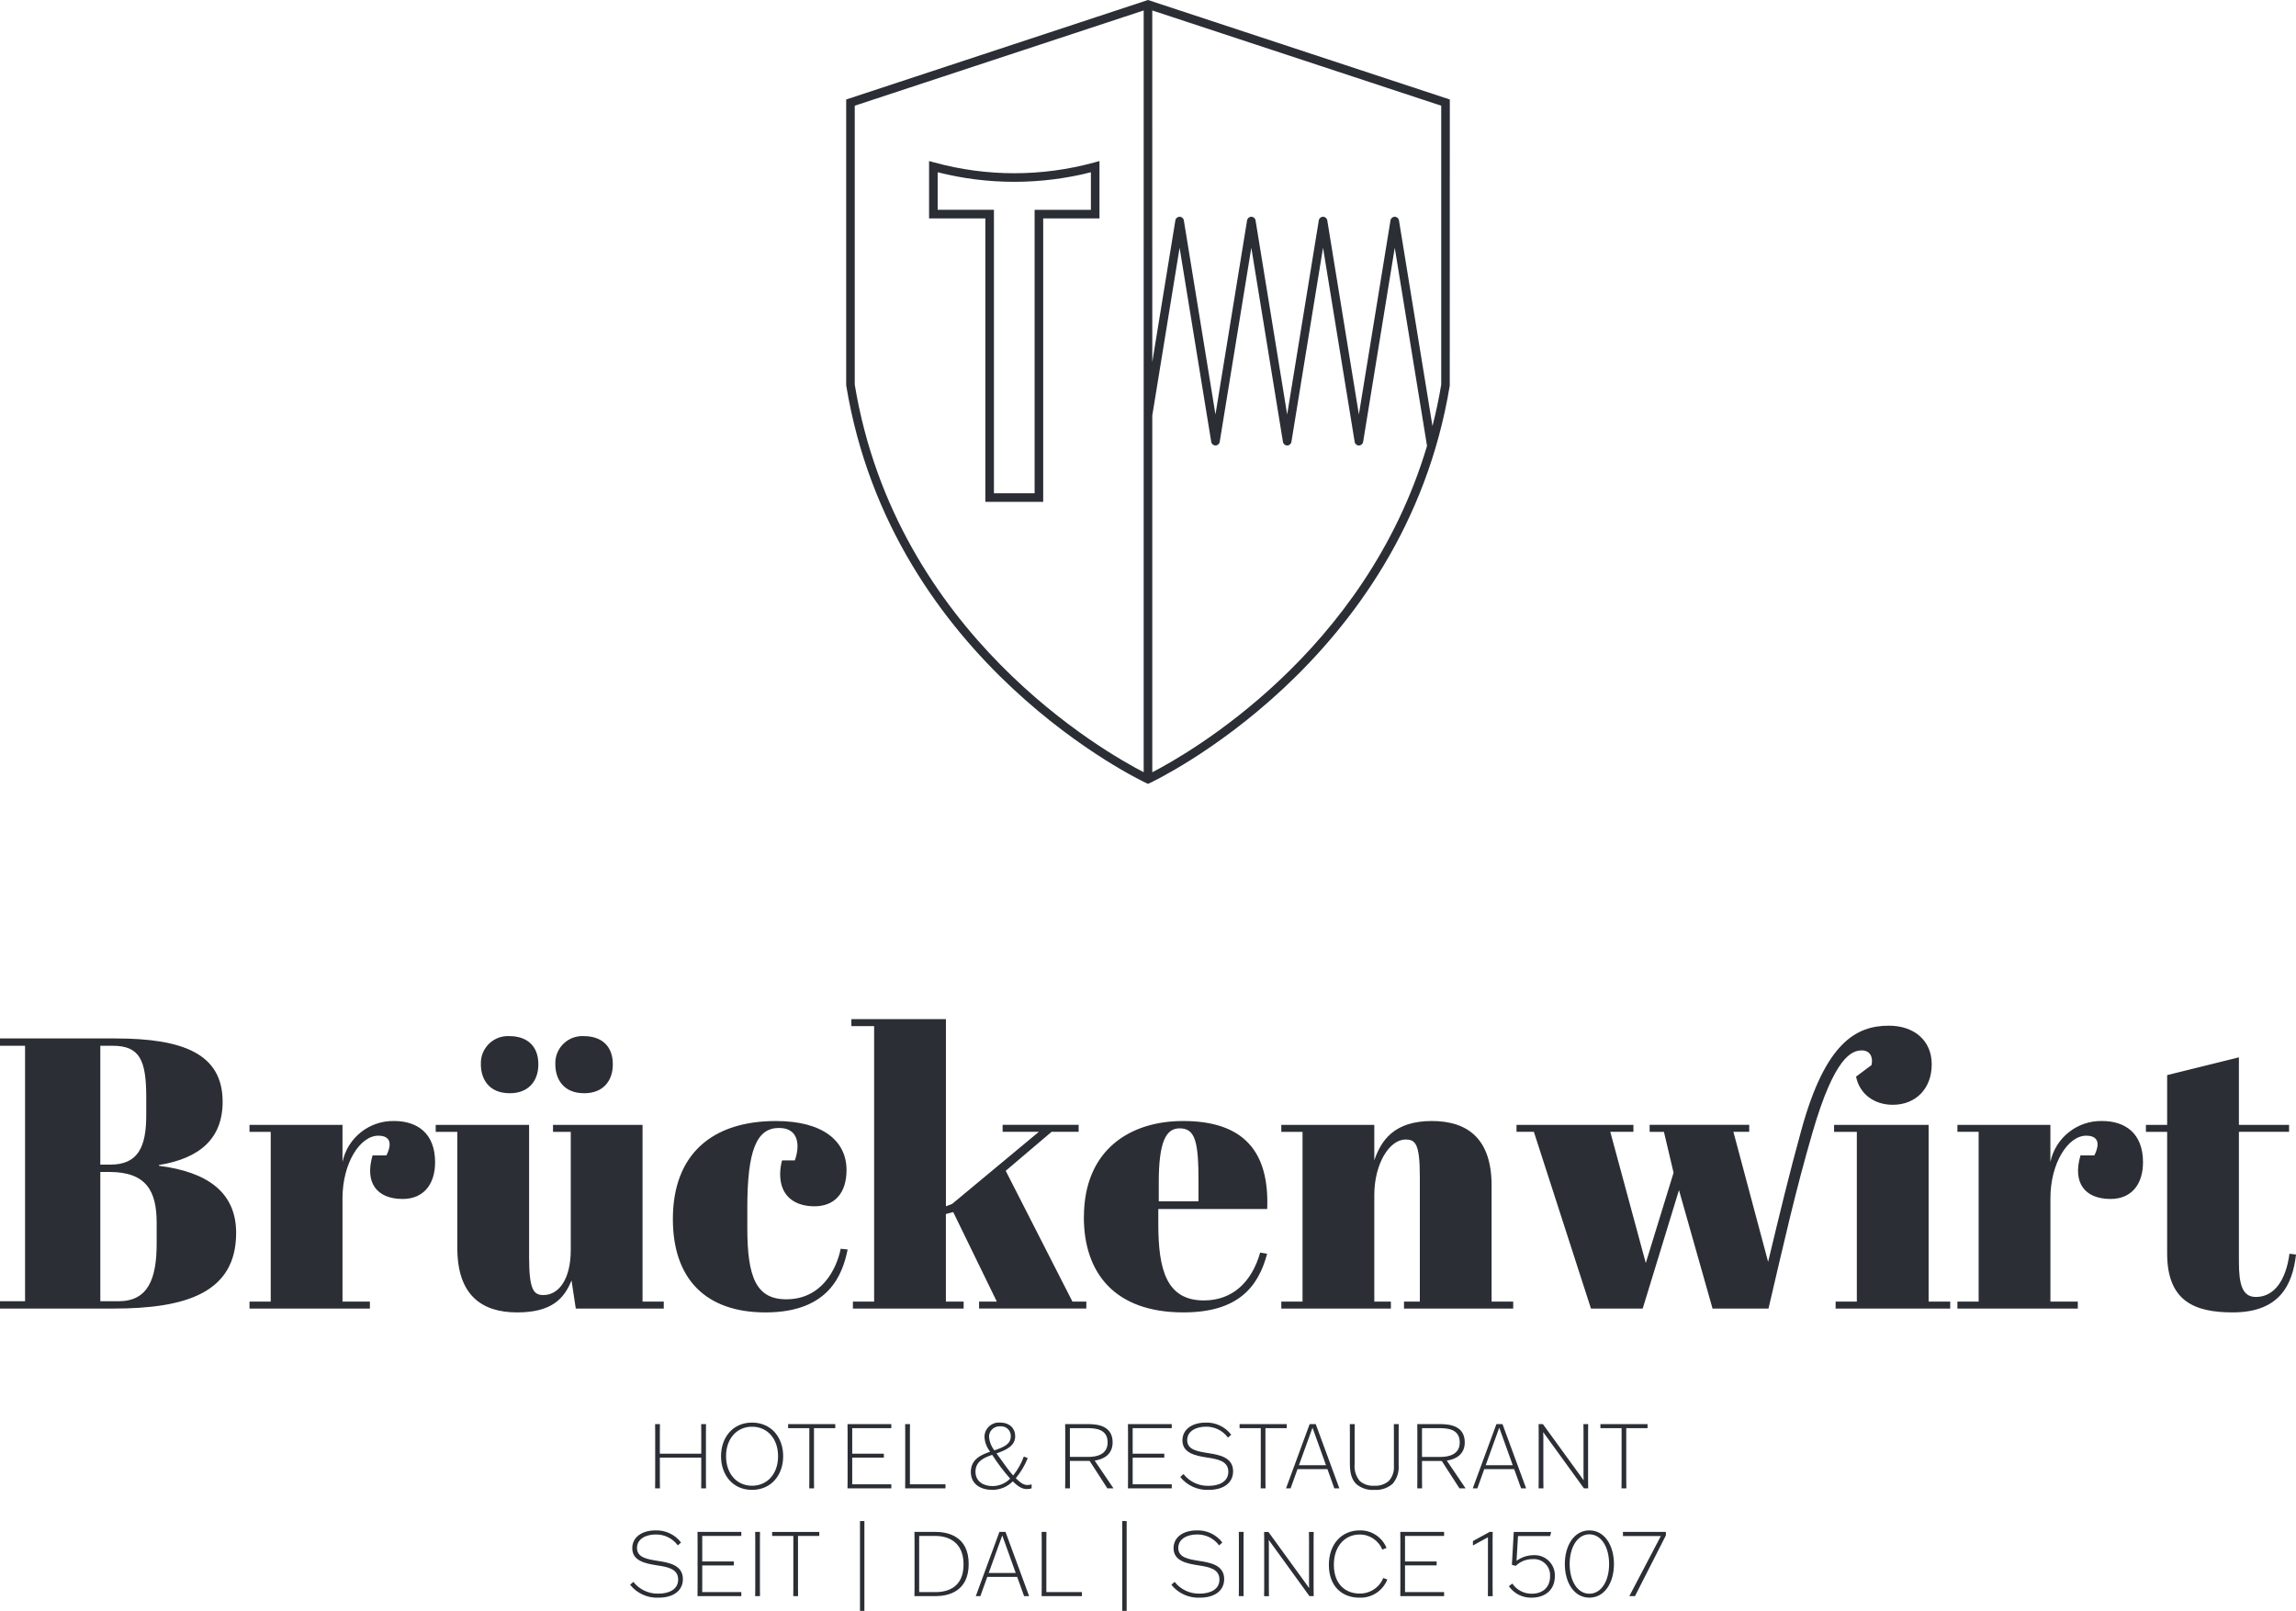<?xml version="1.0" encoding="UTF-8"?><svg xmlns="http://www.w3.org/2000/svg" viewBox="0 0 500 350.771"><path d="m0,226.124v1.596h5.458v55.627H0v1.596h24.704c15.797,0,26.721-3.445,26.721-16.469,0-8.823-6.219-13.277-16.806-14.621v-.168c8.822-1.428,13.864-5.714,13.864-13.78,0-10.419-8.571-13.78-23.36-13.78H0Zm21.847,29.073h1.933c8.151,0,10.336,4.202,10.336,11.092v4.454c0,7.731-1.849,12.605-8.319,12.605h-3.949v-28.15Zm0-27.477h2.69c5.882,0,7.31,3.109,7.31,11.177v3.949c0,6.89-1.765,10.755-7.815,10.755h-2.185v-25.881Zm60.548,19.578c1.765,0,3.445.841,1.765,4.286h-3.022c-1.765,5.964.925,9.495,6.554,9.495,4.538,0,7.059-3.192,7.059-7.986,0-6.386-3.949-8.99-8.907-8.99-5.404-.114-10.127,3.623-11.259,8.908v-8.066h-20.251v1.516h4.622v36.97h-4.622v1.516h26.217v-1.516h-5.964v-22.52c0-7.562,3.781-13.613,7.815-13.613m62.147,37.645v-1.516h-4.622v-38.481h-19.496v1.516h3.865v25.708c0,6.386-2.605,9.831-5.964,9.831-2.1,0-3.109-1.092-3.109-8.234v-28.821h-20.337v1.516h4.705v25.289c0,10.167,5.21,14.032,13.024,14.032,7.563,0,10.252-3.024,11.848-6.975l.925,6.134,19.159.001Zm-23.613-53.189c0,3.024,1.596,6.301,6.301,6.301,4.034,0,6.219-2.605,6.219-6.301,0-4.202-2.689-6.135-6.302-6.135-3.244-.187-6.026,2.291-6.213,5.535-.011.2-.013.4-.004.6m-16.218,0c0,3.024,1.596,6.301,6.302,6.301,4.033,0,6.218-2.605,6.218-6.301,0-4.202-2.689-6.135-6.302-6.135-3.244-.185-6.024,2.295-6.21,5.539-.011.198-.013.397-.004.596m64.92,13.864c2.353,0,4.033,1.177,4.033,4.033-.022,1.035-.221,2.058-.588,3.025h-2.773c-.277.984-.418,2.002-.419,3.024,0,4.705,3.108,6.975,7.48,6.975,4.201,0,6.975-2.689,6.975-7.899,0-6.302-5.126-10.671-15.378-10.671-13.864,0-22.44,7.226-22.44,21.342,0,13.108,7.226,20.335,20.167,20.335,14.032,0,16.805-8.491,17.898-13.697l-1.516-.168c-.925,4.538-4.202,11.008-11.848,11.008-6.554,0-8.491-4.789-8.491-15.545v-4.37c0-12.52,2.017-17.393,6.89-17.393m43.576,39.321h23.36v-1.516h-3.024l-14.53-28.478,10-8.491h5.882v-1.516h-16.556v1.516h7.899l-18.902,15.713-1.344.505v-40.75h-20.588v1.516h4.953v59.992h-4.622v1.516h24.116v-1.516h-3.865v-19.075l1.597-.419,9.495,19.495h-3.865l-.003,1.508Zm22.823-19.913c0,12.184,6.722,20.755,21.679,20.755,11.928,0,16.302-5.545,18.234-12.772l-1.516-.253c-1.848,6.469-6.05,10.419-12.267,10.419-8.151,0-9.916-6.722-9.916-16.637v-3.275h23.711c.505-12.52-5.126-19.158-18.318-19.158-11.68,0-21.595,6.385-21.595,20.924m16.302-3.445v-4.119c0-8.907,1.596-11.764,4.538-11.764,3.445,0,4.117,2.941,4.117,11.764v4.117l-8.655.002Zm26.686-16.637v1.516h4.621v36.967h-4.621v1.516h23.863v-1.516h-3.613v-23.192c0-6.806,3.277-12.1,6.806-12.1,2.102,0,3.109.84,3.109,7.986v27.306h-3.445v1.516h23.779v-1.516h-4.705v-25.293c0-10.168-5.21-14.032-13.024-14.032-8.319,0-11.092,4.369-12.52,8.571v-7.731l-20.25.002Zm80.213,1.516h3.109l2.1,8.907-6.051,19.662-7.73-28.57h5.037v-1.516h-25.459v1.516h3.781l12.433,38.485h11.267l7.899-25.796,7.31,25.796h12.183c3.446-14.705,5.882-25.628,9.579-38.317,4.789-16.553,8.571-17.898,10.755-17.898,1.681,0,2.521,1.344,2.102,3.193l-3.366,2.515c.757,3.781,3.949,6.134,7.986,6.134,5.041,0,8.491-3.529,8.491-8.822,0-5.21-3.865-8.403-9.328-8.403-7.142,0-13.864,3.697-19.074,22.772-2.605,9.411-4.621,17.814-7.226,28.653l-7.562-28.317h3.445v-1.516h-21.685l.003,1.522Zm40.165-1.516v1.516h4.953v36.967h-4.621v1.516h24.958v-1.516h-4.705v-38.485l-20.584.002Zm54.921,2.352c1.764,0,3.445.841,1.764,4.286h-3.024c-1.765,5.964.924,9.495,6.554,9.495,4.538,0,7.059-3.192,7.059-7.986,0-6.386-3.949-8.99-8.907-8.99-5.404-.116-10.13,3.621-11.263,8.906v-8.066h-20.247v1.516h4.621v36.97h-4.621v1.516h26.217v-1.516h-5.964v-22.52c0-7.562,3.781-13.613,7.815-13.613m17.605,25.626c0,10.419,5.964,12.856,14.285,12.856,10.252,0,13.024-6.05,13.78-12.604l-1.428-.168c-.756,5.713-3.277,9.411-7.31,9.411-2.941,0-3.698-2.689-3.698-7.647v-28.314h10.924v-1.516h-10.924v-14.701l-15.629,3.868v10.837h-4.621v1.516h4.621v26.462Z" style="fill:#2b2e34;"/><path d="m148.313,335.886c-1.315-1.73-3.388-2.714-5.559-2.638-2.993,0-5.065,1.503-5.065,3.87,0,2.798,2.874,3.346,5.398,3.74,2.114.333,4.598.685,4.598,3.091,0,2.133-1.956,3.072-4.324,3.072-2.115.048-4.128-.901-5.437-2.562l-.708.626c1.495,1.879,3.801,2.926,6.199,2.815,3.249,0,5.3-1.544,5.3-4.043,0-3.092-3.088-3.6-5.495-3.973-2.309-.371-4.5-.724-4.5-2.817,0-1.976,1.956-2.931,4.089-2.931,1.89-.029,3.678.856,4.802,2.376l.703-.626Zm11.501,4.129h-6.886v-5.559h8.509v-.877h-9.543l.019,1.839v10.31l-.019,1.837h9.543v-.878h-8.509v-5.812h6.886v-.858Zm5.692,7.549l-.019-1.839v-10.307l.019-1.838h-1.054l.02,1.838v10.31l-.02,1.839,1.054-.003Zm12.91-13.106v-.877h-10.267v.877h4.616v11.268l-.019,1.839h1.053l-.019-1.839v-11.268h4.636Zm9.824-3.245h-.96v19.558h.96v-19.558Zm10.917,4.203v10.31l-.019,1.837h4.595c2.739,0,7.217-.976,7.217-7.002,0-6.085-4.595-6.982-7.217-6.982h-4.599l.023,1.837Zm1.011-.958h3.538c2.779,0,6.125,1.291,6.125,6.202,0,4.871-3.268,6.026-6.125,6.026h-3.538v-12.228Zm14.829,8.919h6.513l1.506,4.187h1.095l-5.141-13.984h-1.332l-5.143,13.984h.998l1.505-4.187Zm3.247-8.978h.039l2.91,8.12h-5.883l2.933-8.12Zm17.369,13.165v-.878h-7.748v-11.267l.019-1.839h-1.051l.021,1.839v10.31l-.019,1.837,8.778-.002Zm9.739-16.351h-.956v19.558h.956v-19.558Zm20.835,4.673c-1.315-1.73-3.388-2.714-5.559-2.638-2.993,0-5.064,1.503-5.064,3.87,0,2.798,2.873,3.346,5.397,3.74,2.114.333,4.598.685,4.598,3.091,0,2.133-1.956,3.072-4.324,3.072-2.115.048-4.128-.901-5.437-2.562l-.708.626c1.495,1.879,3.801,2.926,6.2,2.815,3.248,0,5.3-1.544,5.3-4.043,0-3.092-3.089-3.6-5.496-3.973-2.309-.371-4.5-.724-4.5-2.817,0-1.976,1.957-2.931,4.089-2.931,1.89-.029,3.678.856,4.802,2.376l.703-.626Zm4.638,11.678l-.019-1.839v-10.307l.019-1.838h-1.053l.019,1.838v10.31l-.019,1.839,1.053-.003Zm14.24-12.146v9.502l.038.841h-.038l-8.844-12.18h-.937l.019,1.838v10.31l-.019,1.839h1.054l-.02-1.839v-9.528l-.035-.841h.038l8.844,12.205h.918l-.02-1.839v-10.307l.02-1.838h-1.035l.017,1.838Zm16.173,8.196c-.867,2.096-2.935,3.442-5.203,3.385-2.836,0-5.559-1.859-5.559-6.28,0-4.07,2.445-6.57,5.594-6.57,2.171-.029,4.137,1.276,4.953,3.287l.92-.372c-.967-2.363-3.295-3.882-5.848-3.816-3.971,0-6.708,3.049-6.708,7.509,0,4.774,2.991,7.139,6.61,7.139,2.674.122,5.132-1.463,6.122-3.95l-.881-.333Zm11.619-3.599h-6.886v-5.559h8.509v-.877h-9.543l.019,1.837v10.31l-.019,1.837h9.543v-.878h-8.509v-5.81h6.886v-.858Zm12.186,5.671v-10.229l.019-1.877h-.665l-3.639,1.994v.939h.039l3.195-1.74h.039v10.917l-.019,1.878h1.053l-.023-1.883Zm3.538-.292c1.124,1.616,2.986,2.556,4.953,2.503,3.033,0,5.067-1.759,5.067-4.694.096-2.423-1.79-4.465-4.213-4.561-.148-.006-.296-.004-.443.005-1.308.007-2.58.423-3.639,1.191h-.046l.314-5.357h7.007l.214-.897h-8.142l-.411,7.157.843.235c.976-.957,2.294-1.485,3.661-1.468,1.935-.169,3.641,1.262,3.81,3.196.015.173.018.348.007.521,0,2.445-1.624,3.815-4.012,3.815-1.684.009-3.262-.819-4.211-2.211l-.759.564Zm17.532-12.146c-3.327,0-5.339,3.303-5.339,7.333s2.013,7.315,5.339,7.315c3.346,0,5.357-3.285,5.357-7.315s-2.013-7.333-5.357-7.333m0,.858c2.602,0,4.304,2.797,4.304,6.456,0,3.698-1.702,6.475-4.304,6.475-2.584,0-4.286-2.778-4.286-6.475,0-3.659,1.702-6.456,4.286-6.456m8.705,13.458h1.232l6.727-13.223v-.76h-9.348v.897h8.253l-6.864,13.087Z" style="fill:#2b2e34;"/><path d="m153.749,324.089l-.019-1.839v-10.31l.019-1.835h-1.054l.02,1.839v4.597h-9.021v-4.597l.02-1.839h-1.054l.019,1.839v10.31l-.019,1.835h1.054l-.02-1.839v-4.852h9.021v4.852l-.02,1.839h1.054Zm10.016.333c4.245,0,6.787-3.284,6.787-7.335,0-4.03-2.541-7.314-6.787-7.314-4.226,0-6.747,3.284-6.747,7.314,0,4.05,2.521,7.335,6.747,7.335m0-.898c-3.306,0-5.654-2.602-5.654-6.437,0-3.815,2.348-6.417,5.654-6.417,3.346,0,5.674,2.602,5.674,6.417,0,3.835-2.325,6.437-5.674,6.437m18.132-12.541v-.877h-10.267v.877h4.616v11.268l-.019,1.839h1.053l-.019-1.839v-11.268h4.636Zm10.582,5.559h-6.89v-5.559h8.509v-.877h-9.539l.02,1.837v10.31l-.02,1.837h9.544v-.877h-8.514v-5.812h6.885l.005-.857Zm13.42,7.547v-.877h-7.747v-11.268l.02-1.839h-1.059l.019,1.839v10.31l-.019,1.835h8.786Zm17.056-6.923c-.538,1.496-1.324,2.892-2.325,4.128-.938-1.037-1.799-2.309-3.619-4.814,2.27-.782,4.067-1.702,4.067-3.756,0-1.623-1.132-2.952-3.285-2.952-1.72-.153-3.238,1.117-3.392,2.837-.011.123-.015.246-.011.369.087,1.144.516,2.236,1.23,3.134-2.014.684-4.203,1.682-4.203,4.402,0,2.836,2.366,3.91,4.673,3.91,1.676.008,3.285-.661,4.461-1.856,1.229,1.209,2.089,1.677,3.087,1.677.346.006.69-.047,1.018-.157v-.858c-.299.086-.609.132-.92.137-.86,0-1.525-.505-2.527-1.487,1.098-1.311,1.978-2.791,2.605-4.382l-.86-.333Zm-6.807,6.437c-1.759,0-3.717-.842-3.717-3.151,0-2.171,1.782-3.033,3.639-3.658,1.172,1.825,2.48,3.558,3.915,5.184-1.016,1.028-2.396,1.612-3.841,1.624m-.759-10.663c-.054-1.245.911-2.298,2.155-2.353.09-.004.18-.003.271.004,1.149-.122,2.179.711,2.3,1.859.011.105.014.211.009.317,0,1.741-1.624,2.386-3.581,3.052-.656-.826-1.057-1.825-1.154-2.876m27.072,11.145v-.039l-4.066-6.004c1.8-.254,3.906-1.234,3.906-3.97,0-3.579-3.245-3.97-5.241-3.97h-5.1l.019,1.837v10.31l-.019,1.837h1.053l-.019-1.839v-4.125h4.305l3.854,5.964h1.308Zm-9.467-13.106h3.757c1.839,0,4.461.196,4.461,3.111,0,2.682-2.465,3.151-4.168,3.151h-4.05v-6.262Zm20.558,5.559h-6.885v-5.559h8.509v-.877h-9.54l.02,1.837v10.31l-.02,1.837h9.544v-.877h-8.513v-5.812h6.885v-.857Zm14.574-4.13c-1.315-1.73-3.388-2.714-5.559-2.638-2.994,0-5.065,1.504-5.065,3.871,0,2.798,2.874,3.346,5.398,3.74,2.113.333,4.597.684,4.597,3.091,0,2.133-1.956,3.072-4.323,3.072-2.115.048-4.129-.901-5.438-2.563l-.708.626c1.497,1.881,3.808,2.927,6.21,2.811,3.248,0,5.3-1.542,5.3-4.043,0-3.091-3.089-3.599-5.496-3.971-2.309-.372-4.5-.724-4.5-2.817,0-1.976,1.957-2.931,4.09-2.931,1.889-.023,3.674.866,4.793,2.388l.703-.634Zm12.088-1.428v-.877h-10.268v.877h4.617v11.267l-.018,1.839h1.054l-.02-1.839v-11.268l4.635.001Zm2.349,8.921h6.513l1.505,4.185h1.096l-5.144-13.984h-1.329l-5.144,13.984h.998l1.506-4.185Zm3.247-8.979h.038l2.914,8.121h-5.887l2.934-8.121Zm9.212-.819h-1.068l.014,1.853v6.71c0,1.702.234,3.365,1.387,4.48,1.086.923,2.493,1.38,3.914,1.273,1.45.106,2.884-.364,3.991-1.308.959-1.107,1.437-2.55,1.328-4.01v-7.144l.019-1.858h-1.073l.023,1.858v7.258c.084,1.176-.303,2.337-1.077,3.228-.884.771-2.038,1.158-3.208,1.075-1.137.085-2.263-.28-3.134-1.017-.858-1.031-1.267-2.363-1.134-3.698v-6.846l.018-1.853Zm24.118,13.983v-.039l-4.066-6.004c1.8-.254,3.911-1.231,3.911-3.97,0-3.579-3.246-3.97-5.241-3.97h-5.105l.019,1.837v10.31l-.019,1.837h1.054l-.02-1.839v-4.125h4.305l3.854,5.964h1.308Zm-9.467-13.106h3.757c1.84,0,4.461.196,4.461,3.111,0,2.682-2.465,3.151-4.168,3.151h-4.05v-6.262Zm13.558,8.921h6.513l1.509,4.186h1.096l-5.144-13.984h-1.329l-5.148,13.984h.998l1.506-4.186Zm3.247-8.979h.038l2.917,8.121h-5.887l2.931-8.121Zm18.369,1.02v9.502l.039.841h-.039l-8.843-12.181h-.937l.019,1.839v10.31l-.02,1.835h1.054l-.02-1.839v-9.524l-.038-.841h.038l8.845,12.204h.917l-.019-1.839v-10.31l.019-1.839h-1.034l.019,1.843Zm13.944-.961v-.877h-10.267v.877h4.616v11.268l-.019,1.839h1.053l-.019-1.839v-11.268h4.636Z" style="fill:#2b2e34;"/><path d="m315.726,21.665L250,0l-65.725,21.665v62.159l.013.152c9.963,60.605,64.772,86.279,65.324,86.533l.388.177.388-.177c.552-.254,55.361-25.928,65.324-86.533l.013-62.311Zm-64.793,146.485v-77.674l5.949-36.529,6.889,42.273c.074.452.465.784.923.784.458-.001.848-.333.922-.784l6.886-42.274,6.886,42.274c.074.452.464.784.922.784.458,0,.849-.332.922-.784l6.887-42.274,6.888,42.274c.074.452.464.784.922.784.458,0,.849-.332.922-.784l6.885-42.273,7.029,43.148c-13.464,45.25-52.228,67.148-59.823,71.061M186.139,23.016L249.06,2.275v165.875c-8.309-4.275-53.947-30.054-62.921-84.403V23.016Zm127.718,60.731c-.514,3.115-1.163,6.112-1.908,9.037l-7.297-44.8c-.073-.452-.464-.785-.922-.784-.458,0-.849.332-.922.784l-6.885,42.273-6.883-42.273c-.073-.452-.464-.785-.922-.784-.458-0-.849.332-.922.784l-6.89,42.273-6.885-42.273c-.074-.452-.465-.784-.923-.784-.458-0-.849.332-.922.784l-6.886,42.273-6.886-42.273c-.074-.452-.465-.784-.923-.784-.458,0-.849.332-.923.784l-5.028,30.866V2.275l62.924,20.741v60.731Zm-74.425-36.187v-12.496l-1.182.326c-11.372,3.109-23.369,3.109-34.741,0l-1.184-.326v12.491h12.256v61.721h12.597v-61.721l12.253.005Zm-1.869-1.87h-12.256v61.717h-8.856v-61.721h-12.255v-8.178c10.949,2.78,22.418,2.78,33.367,0v8.184Z" style="fill:#2b2e34;"/></svg>